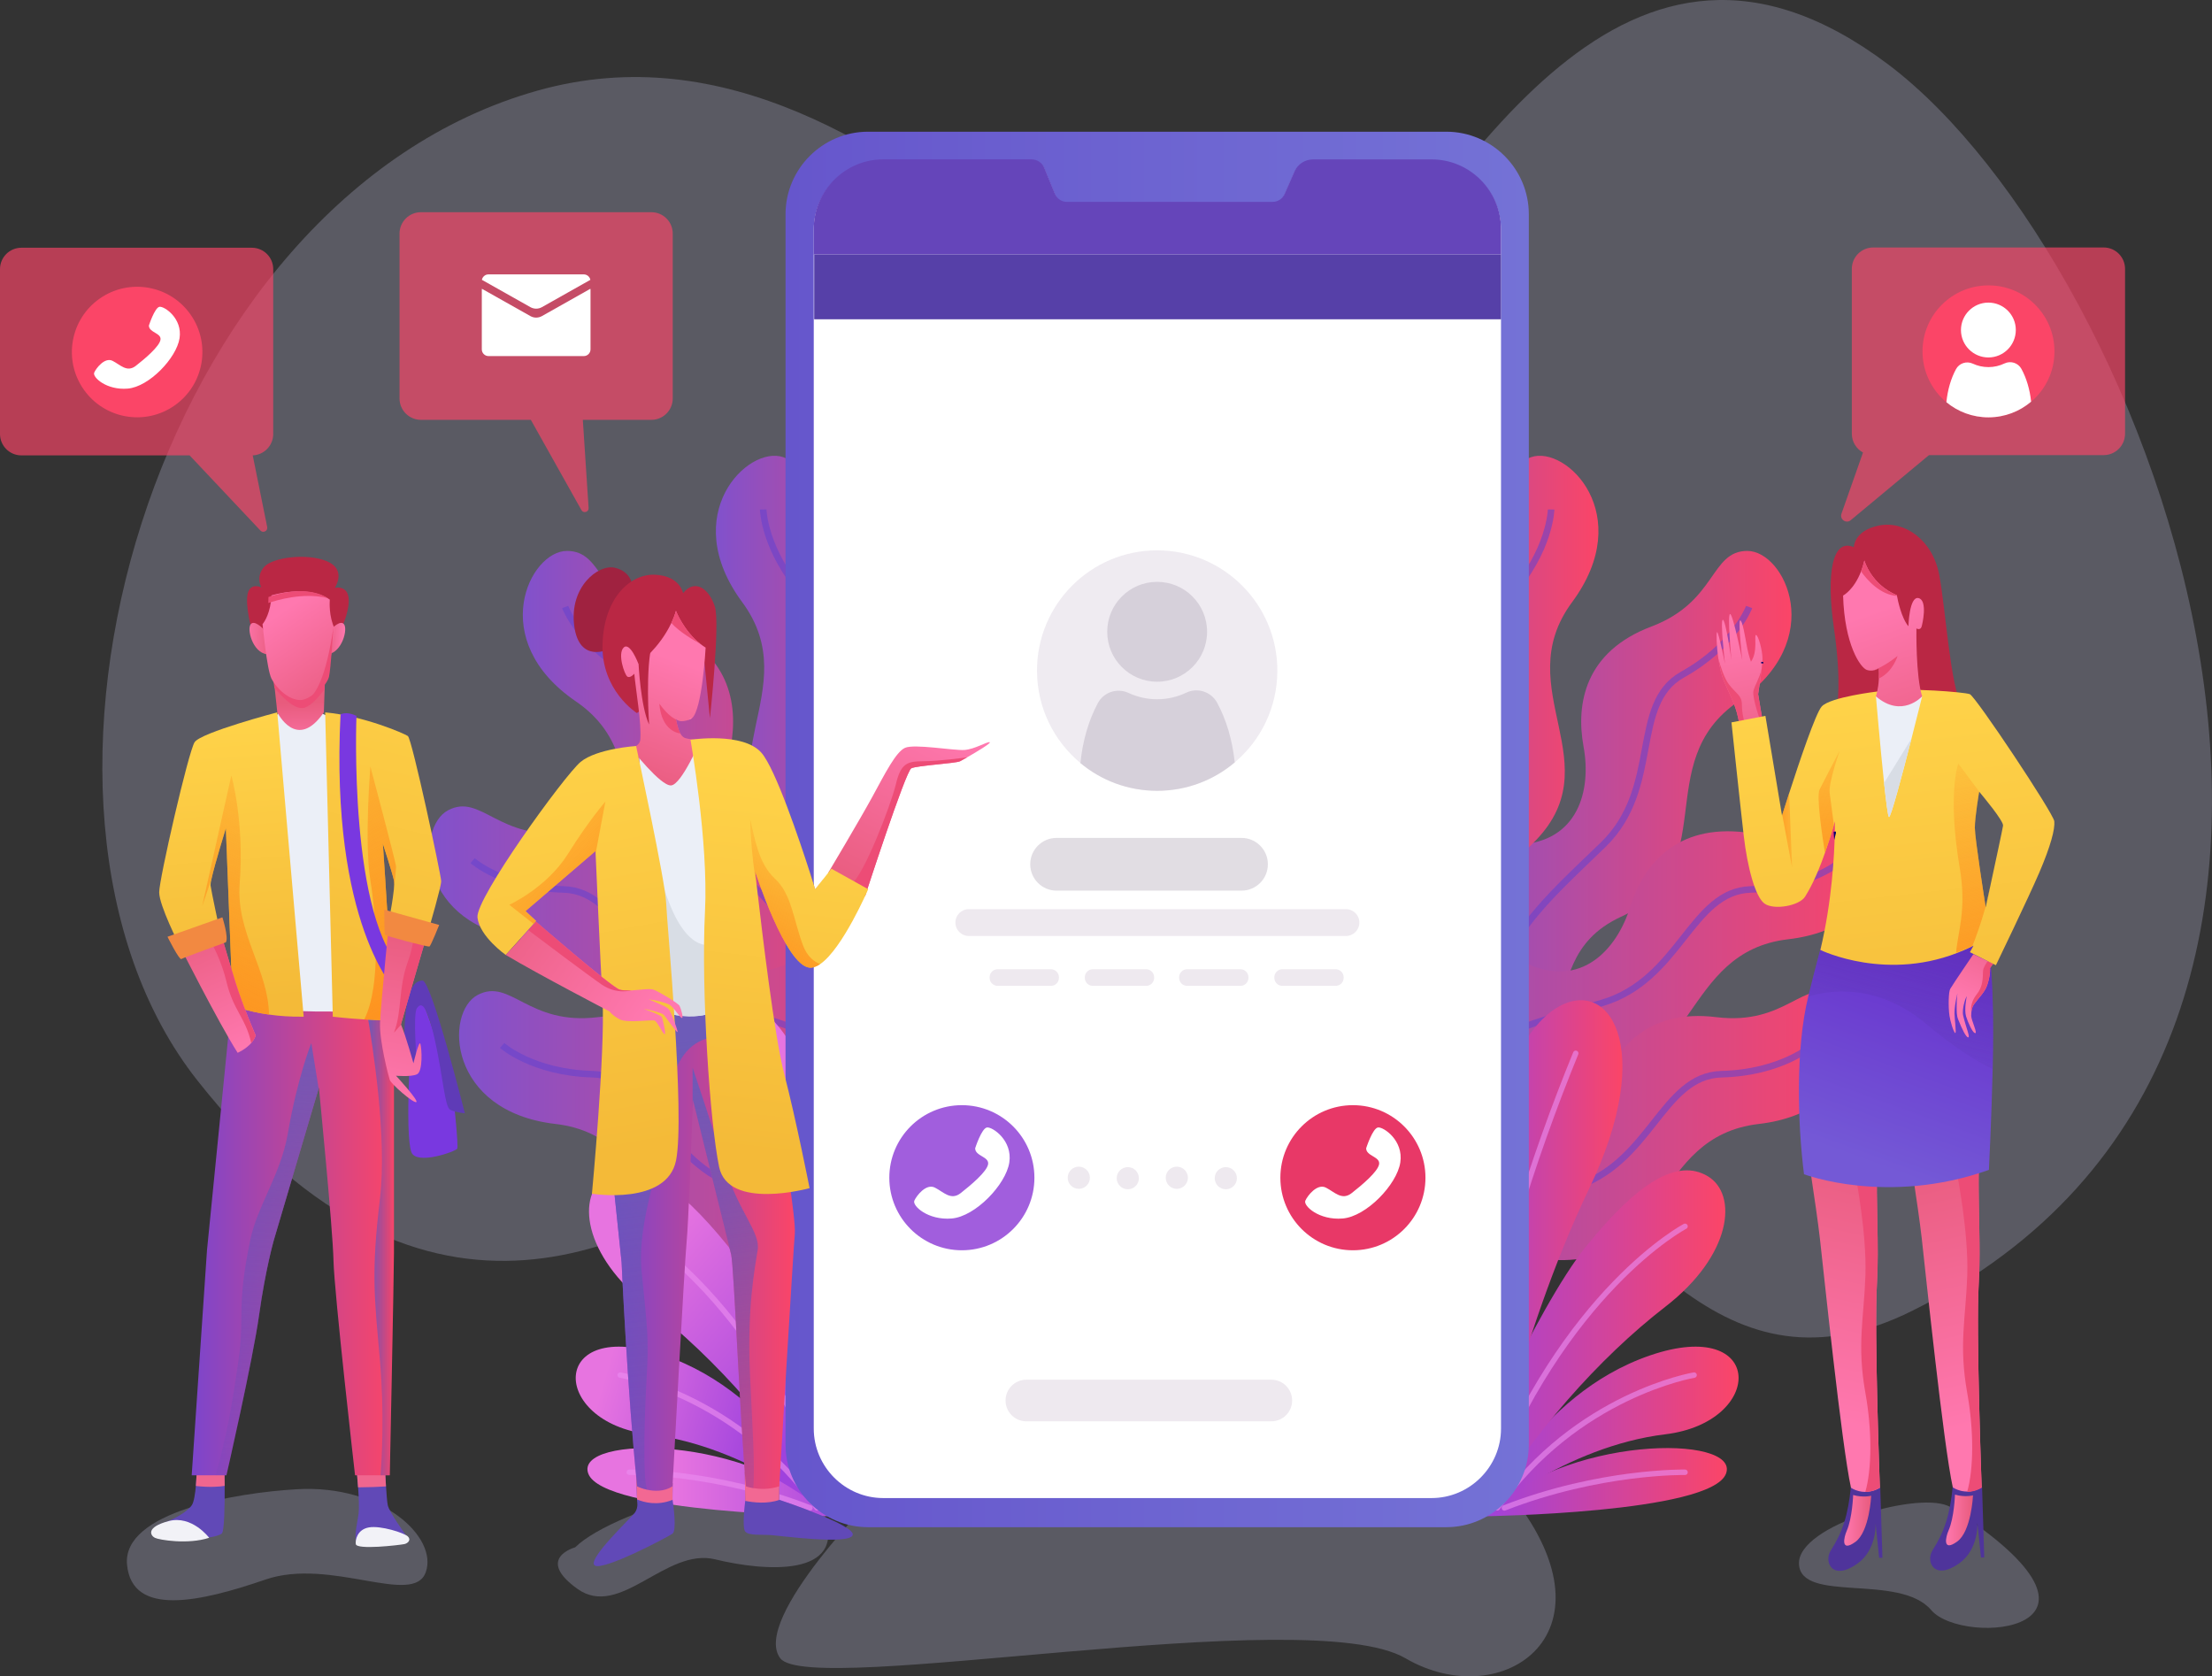 <?xml version="1.0" encoding="utf-8"?>
<!-- Generator: Adobe Illustrator 23.0.0, SVG Export Plug-In . SVG Version: 6.00 Build 0)  -->
<svg version="1.1" id="OBJECTS" xmlns="http://www.w3.org/2000/svg" xmlns:xlink="http://www.w3.org/1999/xlink" x="0px" y="0px"
	 viewBox="0 0 417.74 316.54" style="enable-background:new 0 0 417.74 316.54;" xml:space="preserve">
<rect x="0" y="0" width="417.74" height="316.54" fill="#333333" stroke="none"/>
<style type="text/css">
	.st0{opacity:0.24;fill:#D6D6FB;}
	.st1{fill:url(#SVGID_1_);}
	.st2{opacity:0.57;fill:none;stroke:#6442CE;stroke-width:1.238;stroke-miterlimit:10;}
	.st3{fill:url(#SVGID_2_);}
	.st4{fill:url(#SVGID_3_);}
	.st5{fill:url(#SVGID_4_);}
	.st6{fill:url(#SVGID_5_);}
	.st7{fill:url(#SVGID_6_);}
	.st8{fill:url(#SVGID_7_);}
	.st9{fill:url(#SVGID_8_);}
	.st10{opacity:0.63;}
	.st11{fill:none;stroke:#EA8BEF;stroke-width:1.032;stroke-linecap:round;stroke-miterlimit:10;}
	.st12{fill:url(#SVGID_9_);}
	.st13{fill:url(#SVGID_10_);}
	.st14{fill:url(#SVGID_11_);}
	.st15{fill:url(#SVGID_12_);}
	.st16{fill:url(#SVGID_13_);}
	.st17{fill:url(#SVGID_14_);}
	.st18{fill:url(#SVGID_15_);}
	.st19{fill:url(#SVGID_16_);}
	.st20{fill:url(#SVGID_17_);}
	.st21{fill:#FFFFFF;}
	.st22{fill:#6545BA;}
	.st23{opacity:0.57;fill:#E3DCE5;}
	.st24{opacity:0.65;fill:#CAC2CE;}
	.st25{fill:#E83867;}
	.st26{fill:#A15EDD;}
	.st27{opacity:0.61;fill:#E3DCE5;}
	.st28{opacity:0.57;fill:#CAC2CE;}
	.st29{fill:#5640A8;}
	.st30{fill:url(#SVGID_18_);}
	.st31{fill:#ED4C76;}
	.st32{fill:url(#SVGID_19_);stroke:#04006A;stroke-width:0.413;stroke-miterlimit:10;}
	.st33{fill:#4F349B;}
	.st34{fill:url(#SVGID_20_);}
	.st35{fill:url(#SVGID_21_);}
	.st36{fill:url(#SVGID_22_);}
	.st37{fill:url(#SVGID_23_);}
	.st38{fill:#CED5E0;stroke:#04006A;stroke-width:0.413;stroke-miterlimit:10;}
	.st39{fill:#BA2744;}
	.st40{fill:url(#SVGID_24_);}
	.st41{fill:url(#SVGID_25_);}
	.st42{fill:url(#SVGID_26_);}
	.st43{fill:url(#SVGID_27_);}
	.st44{fill:url(#SVGID_28_);}
	.st45{fill:none;stroke:#04006A;stroke-width:0.413;stroke-miterlimit:10;}
	.st46{fill:url(#SVGID_29_);}
	.st47{fill:url(#SVGID_30_);}
	.st48{fill:#EBEFF7;}
	.st49{fill:url(#SVGID_31_);}
	.st50{fill:url(#SVGID_32_);}
	.st51{fill:#D8DDE5;}
	.st52{fill:#6149B7;}
	.st53{fill:#F0668F;}
	.st54{fill:url(#SVGID_33_);}
	.st55{fill:#F2F2F7;}
	.st56{fill:url(#SVGID_34_);}
	.st57{fill:url(#SVGID_35_);}
	.st58{fill:#7938E0;}
	.st59{fill:#5F3BB7;}
	.st60{fill:url(#SVGID_36_);}
	.st61{fill:url(#SVGID_37_);}
	.st62{fill:url(#SVGID_38_);}
	.st63{fill:url(#SVGID_39_);}
	.st64{fill:url(#SVGID_40_);}
	.st65{fill:url(#SVGID_41_);}
	.st66{fill:url(#SVGID_42_);}
	.st67{fill:none;}
	.st68{fill:url(#SVGID_43_);}
	.st69{fill:url(#SVGID_44_);}
	.st70{fill:#F28941;}
	.st71{fill:url(#SVGID_45_);}
	.st72{fill:#F26893;}
	.st73{fill:url(#SVGID_46_);}
	.st74{fill:url(#SVGID_47_);}
	.st75{fill:url(#SVGID_48_);}
	.st76{fill:#A02240;}
	.st77{fill:url(#SVGID_49_);}
	.st78{fill:url(#SVGID_50_);}
	.st79{fill:url(#SVGID_51_);}
	.st80{fill:url(#SVGID_52_);}
	.st81{fill:url(#SVGID_53_);}
	.st82{fill:url(#SVGID_54_);}
	.st83{fill:url(#SVGID_55_);}
	.st84{fill:url(#SVGID_56_);}
	.st85{fill:url(#SVGID_57_);}
	.st86{fill:url(#SVGID_58_);}
	.st87{opacity:0.66;fill:#FB4567;}
	.st88{fill:#FB4567;}
	.st89{fill:#804ECE;}
</style>
<g>
	<g>
		<path class="st0" d="M56.1,281.21c-11.57,0.66-33.04,4.29-32.11,14.24c0.93,9.95,13.83,7.05,26.14,2.82
			c12.31-4.23,27.96,5.18,30.28-1.4C82.75,290.28,72.1,280.29,56.1,281.21z"/>
		<path class="st0" d="M108.63,292.18c0,0-7.64,2.06,0.41,7.84c8.05,5.78,16.72-7.84,26.01-5.57c9.29,2.27,24.98,3.51,20.64-8.46
			C151.36,274.02,115.86,284.96,108.63,292.18z"/>
		<path class="st0" d="M368.43,284.64c-5.28-3.4-29.1,3.3-28.69,10.73c0.41,7.43,18.99,1.65,24.98,8.67
			C370.7,311.06,404.96,308.17,368.43,284.64z"/>
		<path class="st0" d="M166.1,281.55c0,0-24.32,24.15-18.75,31.58c5.57,7.43,99.7-10.73,118.07,0c18.37,10.73,41.49-4.95,19.2-31.79
			C262.32,254.51,166.1,281.55,166.1,281.55z"/>
		<path class="st0" d="M146.84,217.16C122.06,235,80.78,259.11,37.29,204.04C-3.73,152.1,28.8,37.56,101.48,17.12
			c71.05-19.98,122.18,84.1,148.48,49.69c26.3-34.42,56.95-92.06,106.65-54.63c49.7,37.43,106.03,184.77,4.56,235.32
			C289.43,283.23,289.26,114.6,146.84,217.16z"/>
	</g>
	<g>
		<g>
			<g>
				<linearGradient id="SVGID_1_" gradientUnits="userSpaceOnUse" x1="98.731" y1="154.062" x2="169.764" y2="154.062">
					<stop  offset="0" style="stop-color:#8151CC"/>
					<stop  offset="1" style="stop-color:#FB4567"/>
				</linearGradient>
				<path class="st1" d="M168.59,159.5l-1.34,28.74c0,0-5.38-28.24-16.81-28.74c-11.43-0.5-13.95-10.25-12.44-18.49
					c1.51-8.24-0.34-17.99-12.78-22.69c-12.44-4.71-11.09-14.29-18.15-14.29s-15.3,16.81,1.68,28.41
					c16.98,11.6,2.52,31.6,22.19,40.68c19.67,9.08,0.5,32.11,38.83,30.93L168.59,159.5z"/>
				<path class="st2" d="M106.73,114.62c0,0,2.69,7.23,12.61,12.78c9.92,5.55,3.87,21.35,14.96,32.11
					c11.09,10.76,19.4,17.47,22.81,34.28"/>
			</g>
			<g>
				<linearGradient id="SVGID_2_" gradientUnits="userSpaceOnUse" x1="135.203" y1="143.719" x2="187.803" y2="143.719">
					<stop  offset="0" style="stop-color:#8151CC"/>
					<stop  offset="1" style="stop-color:#FB4567"/>
				</linearGradient>
				<path class="st3" d="M187.8,158.93l-10.72,26.71c0,0,4.2-28.44-6.43-32.67c-10.63-4.23-9.81-14.27-5.67-21.55
					c4.14-7.28,5.59-17.1-4.61-25.63c-10.2-8.53-5.78-17.14-12.45-19.46c-6.67-2.32-19.97,10.85-7.75,27.38
					c12.22,16.53-8.01,30.67,7.58,45.71s-10.08,30.49,26.51,41.97L187.8,158.93z"/>
				<path class="st2" d="M144.13,96.21c0,0,0.16,7.71,7.71,16.21c7.54,8.5-3.37,21.43,3.58,35.24
					c6.94,13.81,12.59,22.87,10.28,39.88"/>
			</g>
			<g>
				<linearGradient id="SVGID_3_" gradientUnits="userSpaceOnUse" x1="81.118" y1="185.471" x2="186.685" y2="185.471">
					<stop  offset="0" style="stop-color:#8151CC"/>
					<stop  offset="1" style="stop-color:#FB4567"/>
				</linearGradient>
				<path class="st4" d="M164.9,173.44l12.2,26.06c0,0-17.91-22.49-28.26-17.61c-10.35,4.88-17.12-2.58-19.62-10.57
					c-2.5-7.99-8.67-15.76-21.87-14.13c-13.2,1.63-16.47-7.48-22.72-4.19c-6.25,3.29-5.71,22,14.72,24.36
					c20.43,2.36,16.95,26.79,38.58,25.67s15.4,28.18,48.77,9.29L164.9,173.44z"/>
				<path class="st2" d="M89.26,162.52c0,0,5.75,5.14,17.11,5.43c11.36,0.29,13.36,17.09,28.19,21.45
					c14.83,4.35,25.31,6.42,36.15,19.72"/>
			</g>
			<g>
				<linearGradient id="SVGID_4_" gradientUnits="userSpaceOnUse" x1="86.692" y1="220.355" x2="192.259" y2="220.355">
					<stop  offset="0" style="stop-color:#8151CC"/>
					<stop  offset="1" style="stop-color:#FB4567"/>
				</linearGradient>
				<path class="st5" d="M170.47,208.32l12.2,26.06c0,0-17.91-22.49-28.26-17.61c-10.35,4.88-17.12-2.58-19.62-10.57
					c-2.5-7.99-8.67-15.76-21.87-14.13c-13.2,1.63-16.47-7.48-22.72-4.19c-6.25,3.29-5.71,22,14.72,24.36
					c20.43,2.36,16.95,26.79,38.58,25.67c21.63-1.13,15.4,28.18,48.77,9.29L170.47,208.32z"/>
				<path class="st2" d="M94.83,197.41c0,0,5.75,5.14,17.11,5.43c11.36,0.29,13.36,17.09,28.19,21.45
					c14.83,4.35,25.31,6.42,36.15,19.72"/>
			</g>
		</g>
		<g>
			
				<linearGradient id="SVGID_5_" gradientUnits="userSpaceOnUse" x1="6804.111" y1="279.877" x2="6842.238" y2="279.877" gradientTransform="matrix(-1 0 0 1 6969.293 0)">
				<stop  offset="0" style="stop-color:#9F42DD"/>
				<stop  offset="1" style="stop-color:#E774E0"/>
			</linearGradient>
			<path class="st6" d="M156.97,286.32c0,0-42.99-0.57-45.86-8.03C108.24,270.84,142.06,270.84,156.97,286.32z"/>
			
				<linearGradient id="SVGID_6_" gradientUnits="userSpaceOnUse" x1="6824.55" y1="272.134" x2="6855.985" y2="262.989" gradientTransform="matrix(-1 0 0 1 6969.293 0)">
				<stop  offset="0" style="stop-color:#9F42DD"/>
				<stop  offset="1" style="stop-color:#E774E0"/>
			</linearGradient>
			<path class="st7" d="M156.97,286.32c0,0-9.75-22.93-31.53-30.38s-21.78,12.61-2.87,14.9
				C141.49,273.13,156.97,286.32,156.97,286.32z"/>
			
				<linearGradient id="SVGID_7_" gradientUnits="userSpaceOnUse" x1="6814.266" y1="267.005" x2="6848.66" y2="236.337" gradientTransform="matrix(-1 0 0 1 6969.293 0)">
				<stop  offset="0" style="stop-color:#9F42DD"/>
				<stop  offset="1" style="stop-color:#E774E0"/>
			</linearGradient>
			<path class="st8" d="M161.55,280.58c0,0-14.33-33.25-24.08-45.29s-17.2-16.62-22.93-13.18c-5.73,3.44-4.59,14.9,8.03,24.65
				c12.61,9.75,25.22,24.08,34.39,39.55L161.55,280.58z"/>
			<linearGradient id="SVGID_8_" gradientUnits="userSpaceOnUse" x1="153.494" y1="245.047" x2="142.658" y2="208.204">
				<stop  offset="0" style="stop-color:#9F42DD"/>
				<stop  offset="1" style="stop-color:#E774E0"/>
			</linearGradient>
			<path class="st9" d="M156.97,286.32c0,0-6.31-33.25-20.03-61.89c-12.88-26.88-3.56-40.69,6.64-33.8
				c12.19,8.24,19.34,44.01,17.59,90.92L156.97,286.32z"/>
			<g class="st10">
				<path class="st11" d="M118.85,278.01c0,0,16.05-0.31,34.11,6.73"/>
				<path class="st11" d="M117.13,259.66c0,0,22.15,3.7,37.16,25.07"/>
				<path class="st11" d="M118.85,231.57c0,0,22.93,12.04,37.83,51.02"/>
				<path class="st11" d="M139.48,198.9c8.32,20.36,15.23,42.38,20.92,70.22l-0.29,0.29"/>
			</g>
		</g>
		<g>
			<g>
				<linearGradient id="SVGID_9_" gradientUnits="userSpaceOnUse" x1="267.298" y1="154.062" x2="338.331" y2="154.062">
					<stop  offset="0" style="stop-color:#8151CC"/>
					<stop  offset="1" style="stop-color:#FB4567"/>
				</linearGradient>
				<path class="st12" d="M268.47,159.5l1.34,28.74c0,0,5.38-28.24,16.81-28.74c11.43-0.5,13.95-10.25,12.44-18.49
					c-1.51-8.24,0.34-17.99,12.78-22.69c12.44-4.71,11.09-14.29,18.15-14.29s15.3,16.81-1.68,28.41
					c-16.98,11.6-2.52,31.6-22.19,40.68c-19.67,9.08-0.5,32.11-38.83,30.93L268.47,159.5z"/>
				<path class="st2" d="M330.33,114.62c0,0-2.69,7.23-12.61,12.78c-9.92,5.55-3.87,21.35-14.96,32.11s-19.4,17.47-22.81,34.28"/>
			</g>
			<g>
				<linearGradient id="SVGID_10_" gradientUnits="userSpaceOnUse" x1="249.259" y1="143.719" x2="301.859" y2="143.719">
					<stop  offset="0" style="stop-color:#8151CC"/>
					<stop  offset="1" style="stop-color:#FB4567"/>
				</linearGradient>
				<path class="st13" d="M249.26,158.93l10.72,26.71c0,0-4.2-28.44,6.43-32.67c10.63-4.23,9.81-14.27,5.67-21.55
					c-4.14-7.28-5.59-17.1,4.61-25.63c10.2-8.53,5.78-17.14,12.45-19.46c6.67-2.32,19.97,10.85,7.75,27.38
					c-12.22,16.53,8.01,30.67-7.58,45.71c-15.59,15.04,10.08,30.49-26.51,41.97L249.26,158.93z"/>
				<path class="st2" d="M292.93,96.21c0,0-0.16,7.71-7.71,16.21c-7.54,8.5,3.37,21.43-3.58,35.24
					c-6.94,13.81-12.59,22.87-10.28,39.88"/>
			</g>
			<g>
				<linearGradient id="SVGID_11_" gradientUnits="userSpaceOnUse" x1="250.377" y1="185.471" x2="355.944" y2="185.471">
					<stop  offset="0" style="stop-color:#8151CC"/>
					<stop  offset="1" style="stop-color:#FB4567"/>
				</linearGradient>
				<path class="st14" d="M272.16,173.44l-12.2,26.06c0,0,17.91-22.49,28.26-17.61c10.35,4.88,17.12-2.58,19.62-10.57
					c2.5-7.99,8.67-15.76,21.87-14.13c13.2,1.63,16.47-7.48,22.72-4.19c6.25,3.29,5.71,22-14.72,24.36
					c-20.43,2.36-16.95,26.79-38.58,25.67c-21.63-1.13-15.4,28.18-48.77,9.29L272.16,173.44z"/>
				<path class="st2" d="M347.8,162.52c0,0-5.75,5.14-17.11,5.43c-11.36,0.29-13.36,17.09-28.19,21.45
					c-14.83,4.35-25.31,6.42-36.15,19.72"/>
			</g>
			<g>
				<linearGradient id="SVGID_12_" gradientUnits="userSpaceOnUse" x1="244.804" y1="220.355" x2="350.371" y2="220.355">
					<stop  offset="0" style="stop-color:#8151CC"/>
					<stop  offset="1" style="stop-color:#FB4567"/>
				</linearGradient>
				<path class="st15" d="M266.59,208.32l-12.2,26.06c0,0,17.91-22.49,28.26-17.61c10.35,4.88,17.12-2.58,19.62-10.57
					c2.5-7.99,8.67-15.76,21.87-14.13c13.2,1.63,16.47-7.48,22.72-4.19s5.71,22-14.72,24.36c-20.43,2.36-16.95,26.79-38.58,25.67
					c-21.63-1.13-15.4,28.18-48.77,9.29L266.59,208.32z"/>
				<path class="st2" d="M342.23,197.41c0,0-5.75,5.14-17.11,5.43c-11.36,0.29-13.36,17.09-28.19,21.45
					c-14.83,4.35-25.31,6.42-36.15,19.72"/>
			</g>
		</g>
		<linearGradient id="SVGID_13_" gradientUnits="userSpaceOnUse" x1="280.095" y1="279.877" x2="326.125" y2="279.877">
			<stop  offset="0" style="stop-color:#9F42DD"/>
			<stop  offset="1" style="stop-color:#FB4567"/>
		</linearGradient>
		<path class="st16" d="M280.09,286.32c0,0,42.99-0.57,45.86-8.03C328.82,270.84,295,270.84,280.09,286.32z"/>
		<linearGradient id="SVGID_14_" gradientUnits="userSpaceOnUse" x1="280.095" y1="270.301" x2="328.337" y2="270.301">
			<stop  offset="0" style="stop-color:#9F42DD"/>
			<stop  offset="1" style="stop-color:#FB4567"/>
		</linearGradient>
		<path class="st17" d="M280.09,286.32c0,0,9.75-22.93,31.53-30.38c21.78-7.45,21.78,12.61,2.87,14.9
			C295.57,273.13,280.09,286.32,280.09,286.32z"/>
		<linearGradient id="SVGID_15_" gradientUnits="userSpaceOnUse" x1="275.509" y1="253.66" x2="325.82" y2="253.66">
			<stop  offset="0" style="stop-color:#9F42DD"/>
			<stop  offset="1" style="stop-color:#FB4567"/>
		</linearGradient>
		<path class="st18" d="M275.51,280.58c0,0,14.33-33.25,24.08-45.29s17.2-16.62,22.93-13.18c5.73,3.44,4.59,14.9-8.03,24.65
			c-12.61,9.75-25.22,24.08-34.39,39.55L275.51,280.58z"/>
		<linearGradient id="SVGID_16_" gradientUnits="userSpaceOnUse" x1="275.639" y1="237.593" x2="306.41" y2="237.593">
			<stop  offset="0" style="stop-color:#9F42DD"/>
			<stop  offset="1" style="stop-color:#FB4567"/>
		</linearGradient>
		<path class="st19" d="M280.09,286.32c0,0,6.31-33.25,20.03-61.89c12.88-26.88,3.56-40.69-6.64-33.8
			c-12.19,8.24-19.34,44.01-17.59,90.92L280.09,286.32z"/>
		<g class="st10">
			<path class="st11" d="M318.22,278.01c0,0-16.05-0.31-34.11,6.73"/>
			<path class="st11" d="M319.93,259.66c0,0-22.15,3.7-37.16,25.07"/>
			<path class="st11" d="M318.22,231.57c0,0-22.93,12.04-37.83,51.02"/>
			<path class="st11" d="M297.58,198.9c-8.32,20.36-15.23,42.38-20.92,70.22l0.29,0.29"/>
		</g>
	</g>
	<g>
		<linearGradient id="SVGID_17_" gradientUnits="userSpaceOnUse" x1="148.351" y1="156.623" x2="288.712" y2="156.623">
			<stop  offset="0" style="stop-color:#6656CC"/>
			<stop  offset="1" style="stop-color:#7472D6"/>
		</linearGradient>
		<path class="st20" d="M273.13,288.38H163.93c-8.57,0-15.58-7.01-15.58-15.58V40.45c0-8.57,7.01-15.58,15.58-15.58h109.21
			c8.57,0,15.58,7.01,15.58,15.58V272.8C288.71,281.37,281.7,288.38,273.13,288.38z"/>
		<path class="st21" d="M283.47,43.39v226.36c0,7.22-5.91,13.13-13.13,13.13H166.81c-7.22,0-13.13-5.91-13.13-13.13V43.39
			c0-7.22,5.91-13.13,13.13-13.13h27.99c1.07,0,2.03,0.65,2.44,1.64l2,4.88c0.37,0.91,1.26,1.51,2.25,1.51h38.85
			c0.97,0,1.84-0.57,2.23-1.45l1.88-4.27c0.62-1.4,2-2.3,3.53-2.3h22.37C277.56,30.27,283.47,36.17,283.47,43.39z"/>
		<path class="st22" d="M283.47,43.22v4.85H153.68v-4.85c0-7.22,5.91-13.13,13.13-13.13h27.99c1.07,0,2.03,0.65,2.44,1.64l2,4.88
			c0.37,0.91,1.26,1.51,2.25,1.51h38.85c0.97,0,1.84-0.57,2.23-1.45l1.88-4.27c0.62-1.4,2-2.3,3.53-2.3h22.37
			C277.56,30.09,283.47,36,283.47,43.22z"/>
		<g>
			<path class="st23" d="M241.23,126.63c0,6.95-3.12,13.17-8.04,17.33c-3.95,3.34-9.07,5.36-14.65,5.36
				c-5.51,0-10.56-1.96-14.49-5.23c-5.01-4.16-8.21-10.44-8.21-17.47c0-12.53,10.16-22.7,22.7-22.7
				C231.07,103.94,241.23,114.1,241.23,126.63z"/>
			<path class="st24" d="M233.18,143.97c-3.95,3.34-9.07,5.36-14.65,5.36c-5.51,0-10.56-1.96-14.49-5.23
				c0.42-4.28,1.59-8.16,3.29-11.33c1.12-2.09,3.67-2.92,5.81-1.92c1.64,0.76,3.46,1.19,5.38,1.19c1.97,0,3.83-0.45,5.5-1.24
				c2.14-1.02,4.69-0.2,5.83,1.88C231.56,135.83,232.74,139.7,233.18,143.97z"/>
			<path class="st24" d="M227.96,119.3c0,5.21-4.22,9.43-9.43,9.43s-9.43-4.22-9.43-9.43c0-5.21,4.22-9.43,9.43-9.43
				S227.96,114.09,227.96,119.3z"/>
		</g>
		<g>
			<g>
				<circle class="st25" cx="255.5" cy="222.39" r="13.7"/>
				<path class="st21" d="M258,216.83c0,0,1.22-3.8,2.24-3.93c1.02-0.14,4.85,2.44,4.21,6.61c-0.64,4.17-6.41,10.21-10.89,10.58
					c-4.48,0.37-7.46-2.41-7.05-3.36c0.41-0.95,2.24-3.29,3.87-2.48c1.63,0.81,3.02,2.51,4.88,1.05c1.87-1.46,4.99-4.07,5.19-5.49
					C260.65,218.39,258,218.32,258,216.83z"/>
			</g>
			<g>
				<circle class="st26" cx="181.65" cy="222.39" r="13.7"/>
				<path class="st21" d="M184.16,216.83c0,0,1.22-3.8,2.24-3.93c1.02-0.14,4.85,2.44,4.21,6.61c-0.64,4.17-6.41,10.21-10.89,10.58
					c-4.48,0.37-7.46-2.41-7.05-3.36c0.41-0.95,2.24-3.29,3.87-2.48c1.63,0.81,3.02,2.51,4.88,1.05c1.87-1.46,4.99-4.07,5.19-5.49
					C186.8,218.39,184.16,218.32,184.16,216.83z"/>
			</g>
			<g>
				<path class="st27" d="M205.83,222.39c0,1.16-0.94,2.1-2.1,2.1s-2.09-0.94-2.09-2.1s0.94-2.09,2.09-2.09
					S205.83,221.23,205.83,222.39z"/>
				<path class="st27" d="M215.08,222.48c0,1.16-0.94,2.09-2.09,2.09s-2.1-0.94-2.1-2.09c0-1.16,0.94-2.09,2.1-2.09
					S215.08,221.32,215.08,222.48z"/>
				<path class="st27" d="M224.34,222.39c0,1.16-0.94,2.1-2.1,2.1s-2.09-0.94-2.09-2.1s0.94-2.09,2.09-2.09
					S224.34,221.23,224.34,222.39z"/>
				<path class="st27" d="M233.59,222.48c0,1.16-0.94,2.09-2.09,2.09s-2.1-0.94-2.1-2.09c0-1.16,0.94-2.09,2.1-2.09
					S233.59,221.32,233.59,222.48z"/>
			</g>
		</g>
		<g>
			<path class="st28" d="M234.46,168.18h-34.92c-2.75,0-4.98-2.23-4.98-4.98l0,0c0-2.75,2.23-4.98,4.98-4.98h34.92
				c2.75,0,4.98,2.23,4.98,4.98l0,0C239.44,165.96,237.21,168.18,234.46,168.18z"/>
			<path class="st27" d="M198.47,186.16H188.4c-0.83,0-1.51-0.68-1.51-1.51v-0.12c0-0.83,0.68-1.51,1.51-1.51h10.07
				c0.83,0,1.51,0.68,1.51,1.51v0.12C199.98,185.49,199.31,186.16,198.47,186.16z"/>
			<path class="st27" d="M216.45,186.16h-10.07c-0.83,0-1.51-0.68-1.51-1.51v-0.12c0-0.83,0.68-1.51,1.51-1.51h10.07
				c0.83,0,1.51,0.68,1.51,1.51v0.12C217.96,185.49,217.29,186.16,216.45,186.16z"/>
			<path class="st27" d="M234.26,186.16h-10.07c-0.83,0-1.51-0.68-1.51-1.51v-0.12c0-0.83,0.68-1.51,1.51-1.51h10.07
				c0.83,0,1.51,0.68,1.51,1.51v0.12C235.77,185.49,235.09,186.16,234.26,186.16z"/>
			<path class="st27" d="M252.24,186.16h-10.07c-0.83,0-1.51-0.68-1.51-1.51v-0.12c0-0.83,0.68-1.51,1.51-1.51h10.07
				c0.83,0,1.51,0.68,1.51,1.51v0.12C253.75,185.49,253.08,186.16,252.24,186.16z"/>
			<path class="st27" d="M254.19,176.74h-71.23c-1.4,0-2.53-1.13-2.53-2.53l0,0c0-1.4,1.13-2.53,2.53-2.53h71.23
				c1.4,0,2.53,1.13,2.53,2.53l0,0C256.72,175.6,255.59,176.74,254.19,176.74z"/>
		</g>
		<rect x="153.76" y="48.07" class="st29" width="129.71" height="12.22"/>
		<path class="st27" d="M240.09,268.39h-46.26c-2.17,0-3.93-1.76-3.93-3.93l0,0c0-2.17,1.76-3.93,3.93-3.93h46.26
			c2.17,0,3.93,1.76,3.93,3.93l0,0C244.02,266.63,242.26,268.39,240.09,268.39z"/>
	</g>
	<g>
		<linearGradient id="SVGID_18_" gradientUnits="userSpaceOnUse" x1="333.33" y1="145.987" x2="327.806" y2="120.002">
			<stop  offset="0" style="stop-color:#E85B7D"/>
			<stop  offset="1" style="stop-color:#FF78AF"/>
		</linearGradient>
		<path class="st30" d="M332.03,131.09l0.82,4.91h-0.41l-2.94,0.61l-1.01,0.21c-0.55-3.41-1.4-4.69-2.86-8.05
			c-0.52-1.19-0.88-2.82-1.11-4.38c-0.38-2.55-0.42-4.94-0.25-5.03c0.27-0.14,1.5,6,1.5,6s-0.95-8.32-0.41-8.32
			c0.53,0,1.57,7.17,1.63,7.62c-0.04-0.48-0.8-8.58-0.27-8.71c0.54-0.13,2.26,8.46,2.32,8.72c-0.03-0.25-0.82-7.41-0.41-7.5
			c0.44-0.09,0.91,2.99,1.36,5.32c0.25,1.26,0.68,2.46,0.68,2.46c1.36-1.91,0.55-5.05,0.95-5.05c0.41,0,1.23,2.86,1.23,4.5
			c0,0.16-0.01,0.36-0.03,0.6c0,0,0,0,0,0c-0.01,0.08-0.01,0.16-0.02,0.24v0c-0.03,0.32-0.07,0.68-0.11,1.07
			C332.45,128.37,332.03,131.09,332.03,131.09z"/>
		<path class="st31" d="M328.96,133.06c0,1.77,0.54,3.54,0.54,3.54l-1.01,0.21c-0.55-3.41-1.4-4.69-2.86-8.05
			c-0.52-1.19-0.88-2.82-1.11-4.38c0.39,1.43,1.11,3.7,2,4.86C327.87,131.02,328.96,131.29,328.96,133.06z"/>
		<linearGradient id="SVGID_19_" gradientUnits="userSpaceOnUse" x1="332.801" y1="125.129" x2="332.821" y2="125.129">
			<stop  offset="0" style="stop-color:#F99393"/>
			<stop  offset="1" style="stop-color:#FFB0B4"/>
		</linearGradient>
		<path class="st32" d="M332.82,125.01c-0.01,0.08-0.01,0.16-0.02,0.24C332.8,125.14,332.81,125.06,332.82,125.01z"/>
		<path class="st31" d="M332.85,136h-0.41l-2.94,0.61l2.87-0.68c0,0-1.5-4.23-1.23-5.46c0.22-1.01,1.21-2.53,1.54-4.15
			c-0.24,2.05-0.66,4.76-0.66,4.76L332.85,136z"/>
		<path class="st33" d="M374.32,280.87l0.41,13.23h-0.62l-0.68-6.55c0,0,0.32,4.97-3.41,7.64c-4.77,3.41-6.4-0.34-5.05-2.46
			c2.18-3.41,3.27-6.55,3.82-12.14C368.79,280.59,371.59,278.55,374.32,280.87z"/>
		
			<linearGradient id="SVGID_20_" gradientUnits="userSpaceOnUse" x1="4302.655" y1="287.013" x2="4307.759" y2="287.013" gradientTransform="matrix(-1 0 0 1 4675.267 0)">
			<stop  offset="0" style="stop-color:#E85B7D"/>
			<stop  offset="1" style="stop-color:#FF78AF"/>
		</linearGradient>
		<path class="st34" d="M369.2,282.23c1.91,0.55,3.41,0.14,3.41,0.14s-0.32,6.81-3,8.73c-2.86,2.05-2.13-0.93-1.64-2.05
			C369.07,286.59,369.2,282.23,369.2,282.23z"/>
		
			<linearGradient id="SVGID_21_" gradientUnits="userSpaceOnUse" x1="4310.395" y1="216.903" x2="4298.937" y2="268.464" gradientTransform="matrix(-1 0 0 1 4675.267 0)">
			<stop  offset="0" style="stop-color:#E85B7D"/>
			<stop  offset="1" style="stop-color:#FF78AF"/>
		</linearGradient>
		<path class="st35" d="M360.06,214.16c0,0,2.18,13.64,2.86,19.64c0.68,6,4.09,39.01,5.87,47.06c0,0,0.57,0.41,1.49,0.64
			c1,0.25,2.41,0.28,3.96-0.64c0,0-1.09-29.46-0.55-38.6c0.55-9.14-0.68-21.14,0.55-28.1c0.94-5.3-7.79-2.52-12-0.9
			C360.94,213.77,360.06,214.16,360.06,214.16z"/>
		<path class="st33" d="M355.09,280.93l0.41,13.23h-0.62l-0.68-6.55c0,0,0.32,4.97-3.41,7.64c-4.77,3.41-6.4-0.34-5.05-2.46
			c2.18-3.41,3.27-6.55,3.82-12.14C349.56,280.66,352.36,278.61,355.09,280.93z"/>
		
			<linearGradient id="SVGID_22_" gradientUnits="userSpaceOnUse" x1="4321.889" y1="287.082" x2="4326.993" y2="287.082" gradientTransform="matrix(-1 0 0 1 4675.267 0)">
			<stop  offset="0" style="stop-color:#E85B7D"/>
			<stop  offset="1" style="stop-color:#FF78AF"/>
		</linearGradient>
		<path class="st36" d="M349.97,282.3c1.91,0.55,3.41,0.14,3.41,0.14s-0.32,6.81-3,8.73c-2.86,2.05-2.13-0.93-1.64-2.05
			C349.83,286.66,349.97,282.3,349.97,282.3z"/>
		<linearGradient id="SVGID_23_" gradientUnits="userSpaceOnUse" x1="354.86" y1="216.357" x2="343.451" y2="267.699">
			<stop  offset="0" style="stop-color:#E85B7D"/>
			<stop  offset="1" style="stop-color:#FF78AF"/>
		</linearGradient>
		<path class="st37" d="M354.5,219.82c-0.24,6.81,0.38,15.5-0.03,22.51c-0.55,9.14,0.55,38.6,0.55,38.6c-1,0.59-1.94,0.79-2.75,0.79
			c-0.45,0-0.86-0.06-1.22-0.15c-0.92-0.23-1.49-0.64-1.49-0.64c-1.77-8.05-5.18-41.06-5.87-47.06c-0.68-6-2.86-19.64-2.86-19.64
			s0.87-0.39,2.19-0.9c4.21-1.62,12.93-4.4,12,0.9C354.73,215.85,354.58,217.75,354.5,219.82z"/>
		<path class="st31" d="M352.27,281.72c1.25-4.33,1.28-11.65,0.02-18.66c-1.64-9.14-0.27-14.19,0-22.24
			c0.27-8.05-1.91-19.1-1.91-19.1l4.12-1.91c-0.24,6.81,0.38,15.5-0.03,22.51c-0.55,9.14,0.55,38.6,0.55,38.6
			C354.01,281.52,353.08,281.72,352.27,281.72z"/>
		<path class="st31" d="M371.5,281.72c1.25-4.33,1.28-11.65,0.02-18.66c-1.64-9.14-0.27-14.19,0-22.24
			c0.27-8.05-1.91-19.1-1.91-19.1l4.12-1.91c-0.24,6.81,0.38,15.5-0.03,22.51c-0.55,9.14,0.55,38.6,0.55,38.6
			C373.25,281.52,372.31,281.72,371.5,281.72z"/>
		<path class="st38" d="M315.73,155.16"/>
		<path class="st39" d="M346.9,133.4c0,0,0.96-4.32-0.55-14.73c-1.5-10.37-0.34-17.12,3.75-15.35c0,0,0-3.14,4.77-4.09
			c4.77-0.95,10.16,2.66,11.39,9.48c1.23,6.82,2.05,20.6,4.23,24.69C372.68,137.5,346.9,133.4,346.9,133.4z"/>
		<linearGradient id="SVGID_24_" gradientUnits="userSpaceOnUse" x1="368.775" y1="174.918" x2="352.615" y2="219.457">
			<stop  offset="0" style="stop-color:#662ACC"/>
			<stop  offset="1" style="stop-color:#7459D6"/>
		</linearGradient>
		<path class="st40" d="M376.32,201.89c-0.22,9.39-0.71,19.02-0.71,19.02c-19.23,6.82-34.92,0.82-34.92,0.82
			c-1.23-9.69-1.6-23.78,0.8-33.55c1.49-6.09,2.68-10.31,2.68-10.31l30.97-1.09C376.42,182.19,376.53,192.68,376.32,201.89z"/>
		<linearGradient id="SVGID_25_" gradientUnits="userSpaceOnUse" x1="371.784" y1="145.342" x2="355.07" y2="209.754">
			<stop  offset="0" style="stop-color:#5629A9"/>
			<stop  offset="1" style="stop-color:#603DB7;stop-opacity:0"/>
		</linearGradient>
		<path class="st41" d="M376.32,201.89c-2.99-1.47-7.22-4.05-12.64-8.6c-9.52-7.99-18.86-6.15-22.19-5.1
			c1.49-6.09,2.68-10.31,2.68-10.31l30.97-1.09C376.42,182.19,376.53,192.68,376.32,201.89z"/>
		<linearGradient id="SVGID_26_" gradientUnits="userSpaceOnUse" x1="378.898" y1="173.394" x2="371.532" y2="189.149">
			<stop  offset="0" style="stop-color:#E85B7D"/>
			<stop  offset="1" style="stop-color:#FF78AF"/>
		</linearGradient>
		<path class="st42" d="M375.82,182.79c0,0,0.14,1.23-0.55,3.27c-0.43,1.28-1.6,2.36-2.46,3.55c-0.32,0.45-0.46,0.97-0.51,1.44
			c-0.03,0.28-0.04,0.54-0.04,0.75c0,0.83,1.36,3.55,0.68,3.27c-0.46-0.18-1.3-2.02-1.64-3.14c-0.4-1.33,0.11-3.71,0.13-3.82
			c-0.03,0.04-0.29,0.47-0.54,1.5c-0.15,0.59-0.29,1.55-0.14,2.18c0.55,2.32,1.36,4.09,0.95,4.09c-0.41,0-1.13-1.47-1.91-3.41
			c-0.27-0.68-0.27-1.5-0.27-2.59c0-1.33,0.14-2.32,0.14-2.32c-0.41,1.77-0.55,2.86-0.55,3.82c0,0.95,0.41,3.82,0.14,3.68
			c-0.35-0.18-0.95-2.32-1.09-3.27c-0.25-1.76-0.17-4.5,0.14-5.05c0.55-0.95,4.37-6.55,4.37-6.55l2.68,1.29l1.05,0.51L375.82,182.79
			z"/>
		<path class="st31" d="M375.82,182.79c0,0,0.14,1.23-0.55,3.27c-0.43,1.28-1.6,2.36-2.46,3.55c-0.32,0.45-0.46,0.97-0.51,1.44
			c0,0-0.45-1.44,1.05-3.35c1.5-1.91,0.95-3.96,1.23-4.77c0.13-0.4,0.47-0.97,0.77-1.44l1.05,0.51L375.82,182.79z"/>
		<linearGradient id="SVGID_27_" gradientUnits="userSpaceOnUse" x1="364.39" y1="208.142" x2="355.636" y2="129.598">
			<stop  offset="0" style="stop-color:#F4BA38"/>
			<stop  offset="1" style="stop-color:#FFD349"/>
		</linearGradient>
		<path class="st43" d="M387.96,155.09c-0.14-1.5-14.87-23.6-15.96-24.01c-1.09-0.41-12-1.23-14.46-0.55l-3.03,0.05
			c0,0-8.84,1.04-10.47,2.82c-1.14,1.23-4.32,10.71-6.15,16.37c-0.67,2.06-1.15,3.61-1.3,4.08c-0.03,0.1-0.05,0.15-0.05,0.15
			l-0.6-3.59l-2.54-15.23l-6.41,1.23c0,0,1.64,15.55,2.32,21.42c0.68,5.87,2.18,11.6,3.96,12.82c1.77,1.23,6.55,0.41,7.64-1.36
			c0.73-1.18,2.08-3.51,3.74-8.25c0.71-2.03,1.32-3.92,1.69-5.28c0.06-0.24,0.12-0.46,0.17-0.66c0,0,0.02,0.71,0,1.95
			c0,0.11,0,0.21-0.01,0.33c-0.08,4.01-0.52,12.78-2.72,22c0,0,12.83,6.29,27.13,0.03c0.53-0.23,1.05-0.47,1.58-0.74
			c0.07-0.03,0.14-0.07,0.21-0.1l-0.68,1.23c0,0,0,0,0,0l4.91,2.46c0,0,6-12.41,8.18-17.46
			C387.28,159.73,388.1,156.59,387.96,155.09z M378.28,155.91c-0.09,0.63-1.48,7.1-2.42,11.46c-0.29,1.36-0.54,2.52-0.7,3.22
			c-0.1,0.46-0.16,0.73-0.16,0.73s-0.01-0.04-0.02-0.11c-0.2-1.25-2.03-12.96-2.03-14.9c0-2.05,0.82-6.82,0.82-6.82
			s0.03,0.04,0.09,0.11C374.52,150.39,378.4,155.04,378.28,155.91z"/>
		<linearGradient id="SVGID_28_" gradientUnits="userSpaceOnUse" x1="348.708" y1="167.604" x2="342.433" y2="129.408">
			<stop  offset="0" style="stop-color:#FF911E"/>
			<stop  offset="1" style="stop-color:#FE931E;stop-opacity:0"/>
		</linearGradient>
		<path class="st44" d="M345.54,149.77c0.18,1.28,0.56,4.19,0.79,5.98c-0.36,1.36-0.98,3.25-1.69,5.28
			c-0.58-3.62-1.62-10.73-1.01-11.94c0.82-1.64,3.82-7.37,3.82-7.37S345.26,147.86,345.54,149.77z"/>
		<path class="st45" d="M346.49,157.05c0.02,0.13,0.03,0.2,0.03,0.2l-0.03,0.12C346.48,157.26,346.49,157.15,346.49,157.05z"/>
		<path class="st45" d="M367.64,155.09"/>
		<linearGradient id="SVGID_29_" gradientUnits="userSpaceOnUse" x1="377.61" y1="191.265" x2="364.514" y2="133.154">
			<stop  offset="0" style="stop-color:#FF911E"/>
			<stop  offset="1" style="stop-color:#FE931E;stop-opacity:0"/>
		</linearGradient>
		<path class="st46" d="M372.96,156.32c0,1.94,1.83,13.65,2.03,14.9c-1,3.53-1.96,6.08-2.51,7.44c-0.53,0.27-2.54,1.03-3.07,1.26
			c0.3-3.95,2.05-8.05,0.68-16.1c-2.36-13.93-0.27-19.64-0.27-19.64l4.05,5.43c-0.06-0.07-0.09-0.11-0.09-0.11
			S372.96,154.28,372.96,156.32z"/>
		<linearGradient id="SVGID_30_" gradientUnits="userSpaceOnUse" x1="375.16" y1="168.984" x2="375.889" y2="168.984">
			<stop  offset="0" style="stop-color:#FF911E"/>
			<stop  offset="1" style="stop-color:#FE931E;stop-opacity:0"/>
		</linearGradient>
		<path class="st47" d="M375.89,167.8c-0.24,0.98-0.49,1.92-0.73,2.79c0.15-0.7,0.4-1.86,0.7-3.22L375.89,167.8z"/>
		<path class="st48" d="M363,131.49c0,0-0.89,3.62-2.01,7.97c-1.71,6.67-3.93,15.05-4.26,14.81c-0.19-0.14-0.54-2.88-0.92-6.42
			c-0.72-6.74-1.54-16.36-1.54-16.36H363z"/>
		<linearGradient id="SVGID_31_" gradientUnits="userSpaceOnUse" x1="334.769" y1="156.8" x2="341.089" y2="156.8">
			<stop  offset="0" style="stop-color:#FF911E"/>
			<stop  offset="1" style="stop-color:#FE931E;stop-opacity:0"/>
		</linearGradient>
		<path class="st49" d="M338.44,163.82l-1.86-9.97c0.15-0.47,0.64-2.02,1.3-4.08L338.44,163.82z"/>
		<linearGradient id="SVGID_32_" gradientUnits="userSpaceOnUse" x1="365.585" y1="144.19" x2="355.354" y2="114.931">
			<stop  offset="0" style="stop-color:#E85B7D"/>
			<stop  offset="1" style="stop-color:#FF78AF"/>
		</linearGradient>
		<path class="st50" d="M363,131.49c0,0-3.82,4.23-8.73,0c0,0,0.46-1.29,0.56-3.38c0.03-0.59,0.03-1.24-0.01-1.94
			c0,0-0.44,0.33-1.1,0.43c-0.34,0.05-0.73,0.05-1.15-0.09c-1.23-0.41-4.23-4.77-4.5-14.05c0,0,2.03-1.04,3.39-4.56
			c0.24-0.61,0.45-1.29,0.63-2.06c0,0,1.23,4.5,6.14,6.55c0,0,0.01,0.05,0.02,0.14c0.13,0.72,0.82,4.15,2.16,5.73
			c0,0,0.14-5.73,1.91-5.32c1.77,0.41,0.73,5,0.55,5.46c-0.27,0.68-0.95,0.27-0.95,0.27S361.77,127.68,363,131.49z"/>
		<path class="st31" d="M358.36,123.86c0,0-0.86,3.01-3.53,4.26c0.03-0.59,0.03-1.24-0.01-1.94c0,0-0.44,0.33-1.1,0.43v0
			C353.71,126.61,355.63,126.04,358.36,123.86z"/>
		<path class="st31" d="M358.25,112.53c-3.15-0.19-5.63-3.01-6.79-4.62c0.24-0.61,0.45-1.29,0.63-2.06c0,0,1.23,4.5,6.14,6.55
			C358.22,112.4,358.23,112.44,358.25,112.53z"/>
		<path class="st51" d="M360.99,139.47c-1.71,6.67-3.93,15.05-4.26,14.81c-0.19-0.14-0.54-2.88-0.92-6.42L360.99,139.47z"/>
	</g>
	<g>
		<polygon class="st48" points="49.34,137.79 55.31,132.14 67.32,137.79 65.22,195 55.25,195 		"/>
		<path class="st52" d="M41.87,289.6c-0.79,0.52-2.41,0.72-2.41,0.72l-9.75-2.34c3.19-0.96,5.73-2.58,6.52-3.76
			c0.4-0.6,0.63-2.2,0.76-3.62c0.12-1.36,0.15-2.55,0.15-2.55l5.25-0.79c0,0,0.03,1.43,0.04,3.31
			C42.45,284.11,42.38,289.26,41.87,289.6z"/>
		<path class="st53" d="M42.43,280.58c-0.92,0.15-2.7,0.32-5.44,0.02c0.12-1.36,0.15-2.55,0.15-2.55l5.25-0.79
			C42.39,277.26,42.42,278.69,42.43,280.58z"/>
		<path class="st52" d="M76.64,289.86c0,0-7.09,2.36-8.66,2.05c-1.57-0.31-0.52-4.02-0.26-6.12c0.13-1.03,0.04-3.09-0.09-4.93
			c-0.13-1.92-0.3-3.6-0.3-3.6h5.38c0,0,0.08,1.68,0.19,3.42c0.09,1.45,0.21,2.94,0.33,3.54C73.49,285.53,76.64,289.86,76.64,289.86
			z"/>
		<path class="st53" d="M72.89,280.68c-1.41,0.1-3.23,0.16-5.27,0.18c-0.13-1.92-0.3-3.6-0.3-3.6h5.38
			C72.7,277.26,72.78,278.94,72.89,280.68z"/>
		<linearGradient id="SVGID_33_" gradientUnits="userSpaceOnUse" x1="36.223" y1="234.228" x2="74.405" y2="234.228">
			<stop  offset="0" style="stop-color:#7C45CC"/>
			<stop  offset="1" style="stop-color:#FB4567"/>
		</linearGradient>
		<path class="st54" d="M74.4,190.41c0,0,0,42.51,0,46.18c0,3.67-0.79,41.99-0.79,41.99h-6.56c0,0-3.94-34.51-4.07-40.54
			c-0.13-6.04-2.76-32.67-2.76-32.67l-0.06,0.19l-8.47,28.67c0,0-1.57,5.51-2.76,14.04c-1.18,8.53-6.17,30.31-6.17,30.31h-6.56
			l2.89-42.51l4.59-46.19c8.5,1.07,17.01,1.4,25.54,0.92C70.97,190.7,72.68,190.57,74.4,190.41z"/>
		<path class="st55" d="M39.5,290.38c0,0-3.25-4.33-7.66-3.15c-4.42,1.18-3.38,2.76-2.6,3.15C30.02,290.78,35.48,291.7,39.5,290.38z
			"/>
		<path class="st55" d="M76.37,291.57c-1.06,0.21-9.02,1.13-9.18,0c-0.11-0.76,0.26-2.76,2.49-3.15c2.23-0.39,6.69,1.05,7.35,1.71
			C77.69,290.78,77.03,291.43,76.37,291.57z"/>
		<linearGradient id="SVGID_34_" gradientUnits="userSpaceOnUse" x1="69.247" y1="234.491" x2="74.405" y2="234.491">
			<stop  offset="0" style="stop-color:#6D5BB8"/>
			<stop  offset="1" style="stop-color:#604AB7;stop-opacity:0"/>
		</linearGradient>
		<path class="st56" d="M74.4,190.41c0,0,0,42.51,0,46.18c0,3.67-0.79,41.99-0.79,41.99h-1.73c0.24-3.22,0.72-11.96-0.11-21.52
			c-1.05-12.07-1.71-16.53,0-30.83c1.36-11.42-1.38-28.86-2.53-35.43C70.97,190.7,72.68,190.57,74.4,190.41z"/>
		<linearGradient id="SVGID_35_" gradientUnits="userSpaceOnUse" x1="54.282" y1="186.848" x2="46.851" y2="293.769">
			<stop  offset="0" style="stop-color:#6D5BB8"/>
			<stop  offset="1" style="stop-color:#604AB7;stop-opacity:0"/>
		</linearGradient>
		<path class="st57" d="M60.18,205.56l-8.47,28.67c0,0-1.57,5.51-2.76,14.04c-1.18,8.53-6.17,30.31-6.17,30.31h-2.07
			c2.04-7.22,3.08-12.96,4.3-21.52c1.29-9.04-0.46-9.65,2.23-22.83c1.31-6.43,5.77-12.46,7.09-20.07
			c1.86-10.8,4.46-17.19,4.46-17.19L60.18,205.56z"/>
		<path class="st58" d="M85.69,207.85c0,0,0.92,8.53,0.66,9.05c-0.26,0.52-7.72,3.19-8.66,0.66c-1.31-3.54,0-22.96,0-22.96
			s-0.13-6.69,1.31-6.43C80.44,188.44,85.69,207.85,85.69,207.85z"/>
		<path class="st59" d="M78.73,200.77c0,0-0.79-9.18,0-10.37c0.79-1.18,1.84-1.05,3.41,6.04c1.57,7.09,1.84,12.6,2.89,13.12
			c1.05,0.52,2.76,0.66,2.76,0.66s-6.3-25.06-8-25.06c-1.71,0-3.81,1.97-3.41,15.09C76.37,200.24,76.77,205.1,78.73,200.77z"/>
		<linearGradient id="SVGID_36_" gradientUnits="userSpaceOnUse" x1="56.851" y1="132.681" x2="57.215" y2="142.392">
			<stop  offset="0" style="stop-color:#E85B7D"/>
			<stop  offset="1" style="stop-color:#FF78AF"/>
		</linearGradient>
		<path class="st60" d="M61.55,122.7l-0.15,4.59l-0.1,3.03l-0.14,4.19c-5.12,7.48-8.79,0-8.79,0l-0.52-4.81l-0.17-1.57l-0.1-0.97
			L61.55,122.7z"/>
		<path class="st31" d="M61.28,127.12l0,3.04c-1.24,1.68-2.89,3.5-4.22,3.55c-1.75,0.06-4.03-2.38-5.24-3.84l-0.22-1.56
			C53.94,126.77,58.66,126.9,61.28,127.12z"/>
		<path class="st39" d="M47.51,118.88c0,0-1.23-4.54-0.74-6.75c0.49-2.21,2.58-1.23,2.58-1.23s-1.1-1.96,0.49-3.81
			s8.1-2.7,11.91-1.11c3.81,1.6,1.47,5.03,1.47,5.03s4.79-1.23,1.47,7.24l-7.37,3.07L47.51,119V118.88z"/>
		<linearGradient id="SVGID_37_" gradientUnits="userSpaceOnUse" x1="51.792" y1="120.776" x2="45.546" y2="120.306">
			<stop  offset="0" style="stop-color:#E85B7D"/>
			<stop  offset="1" style="stop-color:#FF78AF"/>
		</linearGradient>
		<path class="st61" d="M49.72,118.76c0,0-1.84-1.96-2.46-0.74c-0.61,1.23,0.74,5.77,3.68,5.53L49.72,118.76z"/>
		<linearGradient id="SVGID_38_" gradientUnits="userSpaceOnUse" x1="61.359" y1="120.586" x2="65.188" y2="120.586">
			<stop  offset="0" style="stop-color:#E85B7D"/>
			<stop  offset="1" style="stop-color:#FF78AF"/>
		</linearGradient>
		<path class="st62" d="M62.59,118.76c0,0,1.84-1.96,2.46-0.74c0.61,1.23-0.74,5.77-3.68,5.53L62.59,118.76z"/>
		
			<linearGradient id="SVGID_39_" gradientUnits="userSpaceOnUse" x1="-51.681" y1="309.813" x2="-64.539" y2="293.369" gradientTransform="matrix(0.998 0.062 -0.062 0.998 135.742 -173.283)">
			<stop  offset="0" style="stop-color:#E85B7D"/>
			<stop  offset="1" style="stop-color:#FF78AF"/>
		</linearGradient>
		<path class="st63" d="M63.19,118.69C63.19,118.69,63.19,118.7,63.19,118.69c-0.03,0.28-1,8.08-1.45,9.51
			c-0.37,1.17-2.31,3.12-4.01,3.77c-0.41,0.16-0.8,0.24-1.16,0.22c-1.47-0.09-2.84-1.01-3.88-2.1c-0.6-0.63-1.09-1.31-1.41-1.92
			c-0.88-1.65-1.7-10.31-1.7-10.31s1.21-1.35,1.59-4.3c0.05-0.35,0.08-0.73,0.1-1.13c0,0,6.78-2.16,11.02,0.8c0,0,0,0.02-0.01,0.05
			C62.26,113.67,62.08,116.35,63.19,118.69z"/>
		<path class="st31" d="M62.98,118.27c-0.02,0.28-0.5,8.12-0.86,9.57c-0.3,1.19-2.11,3.25-3.77,4.01
			C61.59,129.66,62.94,118.55,62.98,118.27z"/>
		<path class="st31" d="M61.75,112.86c0,0,0,0.02,0,0.05c-4.55-1.06-9.42,0.39-11.08,0.96c0.02-0.36,0.03-0.73,0.03-1.13
			C50.7,112.74,57.33,110.16,61.75,112.86z"/>
		<linearGradient id="SVGID_40_" gradientUnits="userSpaceOnUse" x1="44.359" y1="189.237" x2="40.437" y2="135.776">
			<stop  offset="0" style="stop-color:#F4BA38"/>
			<stop  offset="1" style="stop-color:#FFD349"/>
		</linearGradient>
		<path class="st64" d="M57.35,191.98c-2.48,0.04-4.68-0.13-6.55-0.4c-4.33-0.61-6.84-1.7-6.84-1.7l-1.31-33.46
			c0,0-2.09,6.72-2.72,9.58c-0.13,0.58-0.19,1-0.17,1.17c0.13,1.05,1.71,8.4,1.71,8.4l-7.61,2.89c0,0-3.8-7.48-3.8-9.97
			c0-2.49,5.51-26.5,6.69-28.34s15.61-5.64,15.61-5.64L57.35,191.98z"/>
		<linearGradient id="SVGID_41_" gradientUnits="userSpaceOnUse" x1="61.601" y1="196.547" x2="80.891" y2="114.271">
			<stop  offset="0" style="stop-color:#F4BA38"/>
			<stop  offset="1" style="stop-color:#FFD349"/>
		</linearGradient>
		<path class="st65" d="M74.37,168.09c0.08-0.79,0.11-1.47,0.03-1.83c-0.26-1.31-2.1-6.95-2.1-6.95c0.26,3.15,2.1,33.33,2.1,33.33
			c-1.74,0.05-3.76-0.03-5.62-0.14c-3.2-0.2-5.93-0.51-5.93-0.51l-1.44-57.47c7.22,0.66,14.83,3.94,15.61,4.46
			c0.79,0.52,6.3,26.37,6.3,27.42c0,1.05-2.23,8.66-2.23,8.66l-7.41-2.08l-0.07-0.02c0,0,0.02-0.08,0.04-0.22
			c0.13-0.68,0.52-2.84,0.7-4.53c0,0,0,0,0,0c0,0,0-0.01,0-0.02c0-0.02,0.01-0.05,0.01-0.07C74.37,168.1,74.37,168.1,74.37,168.09z"
			/>
		<linearGradient id="SVGID_42_" gradientUnits="userSpaceOnUse" x1="34.316" y1="196.02" x2="65.809" y2="130.278">
			<stop  offset="0" style="stop-color:#FF911E"/>
			<stop  offset="1" style="stop-color:#FE931E;stop-opacity:0"/>
		</linearGradient>
		<path class="st66" d="M50.8,191.58c-4.33-0.61-6.84-1.7-6.84-1.7l-1.31-33.46c0,0-2.09,6.72-2.72,9.58l-1.75,5.11l5.51-24.67
			c0,0,2.49,8.66,1.57,20.47C44.56,176.1,50.67,183.14,50.8,191.58z"/>
		<path class="st67" d="M73.62,172.95c0,0,0.02-0.08,0.04-0.22c0.01,0.08,0.02,0.15,0.02,0.23L73.62,172.95z"/>
		<path class="st67" d="M74.37,168.11c0,0.03-0.01,0.06-0.01,0.07C74.36,168.16,74.37,168.13,74.37,168.11z"/>
		<linearGradient id="SVGID_43_" gradientUnits="userSpaceOnUse" x1="82.656" y1="193.07" x2="37.516" y2="110.012">
			<stop  offset="0" style="stop-color:#FF911E"/>
			<stop  offset="1" style="stop-color:#FE931E;stop-opacity:0"/>
		</linearGradient>
		<path class="st68" d="M72.31,159.31c0.26,3.15,2.1,33.33,2.1,33.33c-1.74,0.05-3.76-0.03-5.62-0.14
			c3.27-6.48,2.21-19.77,1.16-26.23c-1.18-7.22,0-21.52,0-21.52s4.85,18.24,4.85,18.89c0,0.59-0.36,3.82-0.43,4.46
			c0.08-0.79,0.11-1.47,0.03-1.83C74.14,164.95,72.31,159.31,72.31,159.31z"/>
		<linearGradient id="SVGID_44_" gradientUnits="userSpaceOnUse" x1="36.052" y1="173.269" x2="46.579" y2="197.728">
			<stop  offset="0" style="stop-color:#E85B7D"/>
			<stop  offset="1" style="stop-color:#FF78AF"/>
		</linearGradient>
		<path class="st69" d="M48.29,195.52c-0.17,0.54-0.47,1.02-0.84,1.43c-1.05,1.2-2.57,1.85-2.57,1.85
			c-3.67-5.77-11.02-20.34-11.02-20.34l5.2-1.97l2.41-0.91c0.32,0.74,1.51,5.18,3.02,9.97C46,190.35,48.29,195.52,48.29,195.52z"/>
		<path class="st31" d="M48.29,195.52c-0.17,0.54-0.47,1.02-0.84,1.43c-1.05-4.73-3.38-6.14-4.67-11.53
			c-0.96-4.03-2.69-7.24-3.72-8.93l2.41-0.91c0.32,0.74,1.51,5.18,3.02,9.97C46,190.35,48.29,195.52,48.29,195.52z"/>
		<path class="st70" d="M42.65,177.94c0,0-8,2.89-8.4,3.15c-0.39,0.26-2.62-4.2-2.62-4.2L42,173.22
			C42,173.22,43.23,177.07,42.65,177.94z"/>
		<path class="st58" d="M67.32,135.17c0,0-1.58,38.73,9.12,48.36l-1.64,3.6c0,0-12.46-12.47-10.49-52.22
			C64.31,134.9,65.35,134.25,67.32,135.17z"/>
		<linearGradient id="SVGID_45_" gradientUnits="userSpaceOnUse" x1="79.056" y1="174.787" x2="72.864" y2="207.915">
			<stop  offset="0" style="stop-color:#E85B7D"/>
			<stop  offset="1" style="stop-color:#FF78AF"/>
		</linearGradient>
		<path class="st71" d="M79.39,197.1c0.26,0.79,0.52,5.25-0.66,5.77c-1.18,0.52-3.94,0.26-3.94,0.26s4.46,4.85,3.81,4.99
			c-0.66,0.13-4.72-3.41-4.99-4.2c-0.26-0.79-1.97-7.35-1.84-10.76c0.13-3.41,1.84-20.47,1.84-20.47l4.61,1.46l2.87,0.91
			c-0.84,2.64-5.38,18.37-5.38,18.37c0.01,0.02,0.02,0.04,0.03,0.06c0.92,2.14,2.34,7.29,2.34,7.29S79.13,196.31,79.39,197.1z"/>
		<path class="st31" d="M75.72,193.42c0.01,0.02,0.02,0.04,0.03,0.06L74.4,195c1.57-4.07,0.79-8.4,2.62-13.38
			c1.16-3.15,1.27-5.88,1.2-7.47l2.87,0.91C80.25,177.7,75.72,193.42,75.72,193.42z"/>
		<path class="st70" d="M72.57,171.77l10.37,2.89c0,0-1.57,3.94-1.84,4.07c-0.26,0.13-8.27-1.97-8.4-2.23
			C72.57,176.23,72.57,171.77,72.57,171.77z"/>
	</g>
	<g>
		<path class="st52" d="M112.32,295.61c1.6,1.07,13.74-5.34,14.68-6c0.84-0.6,0.16-5.44,0.02-6.38c-0.01-0.1-0.02-0.16-0.02-0.16
			l0.03-3l-6.9-1.34l0.18,4.41l0.01,0.33c0,0,0.27,1.2-0.4,2.14C119.26,286.54,110.72,294.55,112.32,295.61z"/>
		<path class="st72" d="M120.13,278.73l0.18,4.41c1.28,0.55,3.79,1.24,6.71,0.08c-0.01-0.1-0.02-0.16-0.02-0.16l0.03-3
			L120.13,278.73z"/>
		<path class="st52" d="M140.74,289.21c0.67,0.8,3.07,0.53,4.94,0.67c1.87,0.13,14.68,1.87,15.35,0c0.65-1.81-12.95-6.36-13.83-6.66
			c-0.03-0.01-0.05-0.01-0.05-0.01l0.05-3.34l-6.55-1.94l0.1,5.41c0,0,0,0.02-0.01,0.07C140.66,284,140.12,288.46,140.74,289.21z"/>
		<path class="st72" d="M140.74,283.34c0,0,0,0.02-0.01,0.07c1.54,0.31,4.16,0.63,6.46-0.19c-0.03-0.01-0.05-0.01-0.05-0.01
			l0.05-3.34l-6.55-1.94L140.74,283.34z"/>
		<linearGradient id="SVGID_46_" gradientUnits="userSpaceOnUse" x1="115.791" y1="234.513" x2="150.104" y2="234.513">
			<stop  offset="0" style="stop-color:#7C45CC"/>
			<stop  offset="1" style="stop-color:#FB4567"/>
		</linearGradient>
		<path class="st73" d="M115.79,223.02l1.6,15.35c0,0,1.07,24.15,2.94,42.3c0,0,0.76,0.38,1.87,0.63c1.34,0.3,3.19,0.4,4.8-0.63
			c0,0,2.27-42.17,2.67-46.17c0.33-3.31,0.93-19.46,1.13-24.97c0.04-1.16,0.07-1.85,0.07-1.85s6.67,27.09,7.21,29.22
			c0.53,2.14,1.73,32.43,2.8,43.77c0,0,0.52,0.19,1.38,0.33c1.17,0.19,2.97,0.29,4.9-0.33c0,0,2.67-44.84,2.94-47.64
			c0.27-2.8-2.4-18.68-2.4-18.68l-10.81-26.82l-0.62,0.05l-15.66,1.28L115.79,223.02z"/>
		
			<linearGradient id="SVGID_47_" gradientUnits="userSpaceOnUse" x1="5711.054" y1="196.823" x2="5694.774" y2="332.098" gradientTransform="matrix(-1 0 0 1 5834.856 0)">
			<stop  offset="0" style="stop-color:#6D5BB8"/>
			<stop  offset="1" style="stop-color:#604AB7;stop-opacity:0"/>
		</linearGradient>
		<path class="st74" d="M115.79,223.02l1.6,15.35c0,0,1.07,24.15,2.94,42.3c0,0,0.76,0.38,1.87,0.63v0
			c-0.87-2.51-0.47-14.17-0.07-21.38c0.4-7.21,0.13-9.07-0.93-19.48c-1.07-10.41,4-20.28,5.07-32.29
			c1.07-12.01,8.01-12.14,8.01-12.14l1.98-8.42l-15.66,1.28L115.79,223.02z"/>
		
			<linearGradient id="SVGID_48_" gradientUnits="userSpaceOnUse" x1="5701.107" y1="195.627" x2="5688.16" y2="303.218" gradientTransform="matrix(-1 0 0 1 5834.856 0)">
			<stop  offset="0" style="stop-color:#6D5BB8"/>
			<stop  offset="1" style="stop-color:#604AB7;stop-opacity:0"/>
		</linearGradient>
		<path class="st75" d="M130.8,201.61v7.92c0.04-1.16,0.07-1.85,0.07-1.85s6.67,27.09,7.21,29.22c0.53,2.14,1.73,32.43,2.8,43.77
			c0,0,0.52,0.19,1.38,0.33c0.36-4.27-0.22-12.31-0.64-21.88c-0.53-12.14,0.93-19.75,1.47-23.09c0.53-3.34-3.6-7.21-6.14-15.48
			C134.41,212.28,130.8,201.61,130.8,201.61z"/>
		<path class="st48" d="M120.59,141.22l1.53,24.6l1.54,24.9c8.27,2.67,11.88,0,11.88,0l0.34-11.73l0.99-33.77l-5.47-5.6
			c0,0-3.6,7.61-4.8,7.34C125.4,146.69,120.59,141.22,120.59,141.22z"/>
		<path class="st51" d="M122.12,165.83l1.54,24.9c8.27,2.67,11.88,0,11.88,0l0.34-11.73c-0.6-0.33-1.33-0.53-2.21-0.54
			c-8.01-0.13-10.81-22.28-10.81-22.28L122.12,165.83z"/>
		<path class="st38" d="M159.76,163.84"/>
		<path class="st76" d="M119.39,110.4c0,0-0.27-2.54-3.34-3.2c-3.07-0.67-8.54,3.6-7.61,10.94c0.93,7.34,6.67,4.4,6.67,4.4
			L119.39,110.4z"/>
		<path class="st39" d="M133.05,125.22l1.02,10.4c0,0,1.95-17.9,0.93-21.08c-1.07-3.34-3.74-5.34-6-2.54c0,0-0.53-3.2-5.2-3.47
			c-4.67-0.27-9.74,4.27-10.01,13.08c-0.27,8.81,6.49,13.04,6.49,13.04L133.05,125.22z"/>
		
			<linearGradient id="SVGID_49_" gradientUnits="userSpaceOnUse" x1="5671.981" y1="170.332" x2="5655.569" y2="137.107" gradientTransform="matrix(-1 0 0 1 5834.856 0)">
			<stop  offset="0" style="stop-color:#E85B7D"/>
			<stop  offset="1" style="stop-color:#FF78AF"/>
		</linearGradient>
		<path class="st77" d="M156.39,164.84l4.02,2.52l2.96,1.85c0,0,7.66-23.59,8.73-24.13c1.07-0.53,8.41-0.93,9.21-1.33
			c0.21-0.1,0.71-0.38,1.33-0.74c0,0,0,0,0,0c1.82-1.04,4.67-2.76,4.27-2.86c-0.53-0.13-2.8,1.33-4.8,1.47
			c-2,0.13-9.47-1.2-11.21-0.4c-1.73,0.8-3.74,4.8-6.14,9.21C162.36,154.83,156.39,164.84,156.39,164.84z"/>
		<path class="st31" d="M160.41,167.36l2.96,1.85c0,0,7.66-23.59,8.73-24.13c1.07-0.53,8.41-0.93,9.21-1.33
			c0.21-0.1,0.71-0.38,1.33-0.74c-0.16,0.02-5.38,0.74-8.4,0.74c-3.07,0-4.14,0.53-5.07,4.4c-0.93,3.87-6,17.08-8.41,18.82
			C160.59,167.1,160.48,167.23,160.41,167.36z"/>
		
			<linearGradient id="SVGID_50_" gradientUnits="userSpaceOnUse" x1="5679.236" y1="167.71" x2="5682.903" y2="167.71" gradientTransform="matrix(-1 0 0 1 5834.856 0)">
			<stop  offset="0" style="stop-color:#891531"/>
			<stop  offset="1" style="stop-color:#891531;stop-opacity:0"/>
		</linearGradient>
		<path class="st78" d="M151.95,170.58l3.67-4.77l-1.67,2.1c0,0-0.37-1.19-0.97-3.07L151.95,170.58z"/>
		
			<linearGradient id="SVGID_51_" gradientUnits="userSpaceOnUse" x1="5716.15" y1="148.298" x2="5707.52" y2="124.546" gradientTransform="matrix(-1 0 0 1 5834.856 0)">
			<stop  offset="0" style="stop-color:#E85B7D"/>
			<stop  offset="1" style="stop-color:#FF78AF"/>
		</linearGradient>
		<path class="st79" d="M118.46,127.75c0.53,0.4,1.33-0.53,1.33-0.53c0.29,3.19,1.4,9.44,1.13,12.48c-0.1,1.16-1.73,1.6-1.73,1.6
			s5.54,7.14,7.54,7.01c2-0.13,5.63-8.67,5.63-8.67s-1.62,0.13-2.96-0.27c-0.37-0.11-0.66-0.43-0.9-0.84
			c-0.52-0.9-0.76-2.24-0.82-2.64c-0.01-0.08-0.02-0.12-0.02-0.12s0.1,0.14,0.33,0.25c0,0,0,0,0.01,0c0.18,0.09,0.43,0.16,0.78,0.16
			h0.01c0.23,0,0.5-0.03,0.82-0.11c0,0,0,0,0,0c0.25-0.07,0.54-0.16,0.85-0.3c0.06-0.03,0.12-0.06,0.18-0.11
			c1.99-1.53,2.62-13.37,2.62-13.37c-0.33-0.21-0.65-0.43-0.95-0.66c-3.21-2.49-4.66-6.28-4.66-6.28c-0.23,0.81-0.53,1.58-0.88,2.31
			c-2.2,4.7-6.2,7.7-6.2,7.7s-1.6-4.27-2.8-3.07C116.59,123.48,117.93,127.35,118.46,127.75z"/>
		<path class="st39" d="M120.59,125.34c0,0,0.4,8.14,2,11.48c0,0-0.8-10.81,0.67-15.75L120.59,125.34z"/>
		<linearGradient id="SVGID_52_" gradientUnits="userSpaceOnUse" x1="140.216" y1="217.573" x2="148.267" y2="143.877">
			<stop  offset="0" style="stop-color:#F4BA38"/>
			<stop  offset="1" style="stop-color:#FFD349"/>
		</linearGradient>
		<path class="st80" d="M133.14,172.05c-0.76,14.93,0.93,40.03,2.67,48.31c1.73,8.27,17.08,4,17.08,4s-2.54-12.94-4.8-21.62
			c-1.81-6.9-4.2-26.98-5.11-34.9c-0.23-2.03-0.37-3.27-0.37-3.27s5.74,17.75,10.27,18.15c0.63,0.06,1.31-0.19,2-0.66
			c4.24-2.89,9.08-14.15,9.08-14.15l-6.94-3.87l-1.37,1.73l-0.03,0.04l-1.67,2.1c0,0-0.37-1.19-0.97-3.07
			c-1.98-6.14-6.51-19.62-9.17-22.68c-3.47-4-13.41-2.47-13.41-2.47S133.81,158.97,133.14,172.05z"/>
		
			<linearGradient id="SVGID_53_" gradientUnits="userSpaceOnUse" x1="5695.814" y1="183.078" x2="5678.201" y2="155.057" gradientTransform="matrix(-1 0 0 1 5834.856 0)">
			<stop  offset="0" style="stop-color:#FF911E"/>
			<stop  offset="1" style="stop-color:#FE931E;stop-opacity:0"/>
		</linearGradient>
		<path class="st81" d="M142.98,167.84c-0.23-2.03-0.37-3.27-0.37-3.27s5.74,17.75,10.27,18.15c0.63,0.06,1.31-0.19,2-0.66
			c-1.23-0.51-2.46-1.53-3.2-3.47c-1.87-4.94-2.14-9.74-5.34-12.68c-3.2-2.94-3.87-8.01-4.67-11.21
			C141.68,154.7,141.74,160.93,142.98,167.84z"/>
		<linearGradient id="SVGID_54_" gradientUnits="userSpaceOnUse" x1="116.437" y1="217.834" x2="101.574" y2="136.086">
			<stop  offset="0" style="stop-color:#F4BA38"/>
			<stop  offset="1" style="stop-color:#FFD349"/>
		</linearGradient>
		<path class="st82" d="M90.17,173.25c0.4,3.6,5.34,7.07,5.34,7.07l5.26-5.87l0.48-0.54l-2-1.87l13.21-11.34
			c0,0,0.01,0.17,0.02,0.48c0.13,2.98,0.83,18.98,1.31,27.67c0.53,9.61-2,36.56-2,36.56s14.14,2.27,15.88-6.27
			c1.73-8.54-1.73-44.84-1.87-48.71c-0.13-3.87-5.67-29.56-5.67-29.56s-7.41,0.47-10.48,3C106.58,146.43,89.77,169.65,90.17,173.25z
			"/>
		
			<linearGradient id="SVGID_55_" gradientUnits="userSpaceOnUse" x1="5715.265" y1="175.163" x2="5745.488" y2="145.541" gradientTransform="matrix(-1 0 0 1 5834.856 0)">
			<stop  offset="0" style="stop-color:#FF911E"/>
			<stop  offset="1" style="stop-color:#FE931E;stop-opacity:0"/>
		</linearGradient>
		<path class="st83" d="M96.18,170.85l4.59,3.61l0.48-0.54l-2-1.87l13.21-11.34c0,0,0.01,0.17,0.02,0.48l1.85-9.82
			c0,0-3.07,3.47-7.07,9.87C103.25,167.64,96.18,170.85,96.18,170.85z"/>
		
			<linearGradient id="SVGID_56_" gradientUnits="userSpaceOnUse" x1="5743.655" y1="170.168" x2="5713.032" y2="192.184" gradientTransform="matrix(-1 0 0 1 5834.856 0)">
			<stop  offset="0" style="stop-color:#E85B7D"/>
			<stop  offset="1" style="stop-color:#FF78AF"/>
		</linearGradient>
		<path class="st84" d="M95.51,180.32c6.27,3.74,19.62,10.68,19.62,10.68s0.4,0.67,1.87,1.47c1.47,0.8,6.14,0,6.67,0.27
			c0.53,0.27,1.6,2.67,1.87,2.54c0.27-0.13-0.4-2.8-0.53-3.2c-0.13-0.4-3.47-1.6-3.47-1.6s3.47,0.67,3.87,1.2
			c0.4,0.53,2.4,3.34,2.54,3.2c0.13-0.13-1.2-3.87-1.73-4.4c-0.53-0.53-3.71-1.76-3.71-1.76c1.23,0.11,3.04,0.56,3.84,0.96
			c0.8,0.4,2,2.4,2.4,2.54c0.4,0.13-0.13-1.73-0.4-2.27c-0.27-0.53-3.87-2.67-4.91-3.07c-0.67-0.26-2.5,0.04-4.14,0.14
			c-0.89,0.05-1.73,0.05-2.29-0.14c-1.6-0.53-15.75-12.81-15.75-12.81l-1.47,1.6L95.51,180.32z"/>
		<path class="st31" d="M99.78,175.65c2.29,1.73,11.32,8.53,13.85,10.26c2.91,1.99,5.65,1.08,5.65,1.08
			c-0.89,0.05-1.73,0.05-2.29-0.14c-1.6-0.53-15.75-12.81-15.75-12.81L99.78,175.65z"/>
		<path class="st31" d="M126.79,117.65c1.53,1.68,4.17,3.23,5.53,3.97c-3.21-2.49-4.66-6.28-4.66-6.28
			C127.43,116.14,127.13,116.92,126.79,117.65z"/>
		
			<linearGradient id="SVGID_57_" gradientUnits="userSpaceOnUse" x1="5704.868" y1="136.251" x2="5704.666" y2="135.694" gradientTransform="matrix(-1 0 0 1 5834.856 0)">
			<stop  offset="0" style="stop-color:#E85B7D"/>
			<stop  offset="1" style="stop-color:#FF78AF"/>
		</linearGradient>
		<path class="st85" d="M129.62,136.05c0.25-0.07,0.54-0.16,0.85-0.3c0.06-0.03,0.12-0.06,0.18-0.11c-0.15-0.06-0.25-0.09-0.25-0.09
			S130.13,135.87,129.62,136.05z"/>
		
			<linearGradient id="SVGID_58_" gradientUnits="userSpaceOnUse" x1="5706.485" y1="136.158" x2="5706.452" y2="136.066" gradientTransform="matrix(-1 0 0 1 5834.856 0)">
			<stop  offset="0" style="stop-color:#E85B7D"/>
			<stop  offset="1" style="stop-color:#FF78AF"/>
		</linearGradient>
		<path class="st86" d="M128.01,136.01c0.18,0.09,0.43,0.16,0.78,0.16C128.55,136.15,128.29,136.11,128.01,136.01z"/>
		<path class="st31" d="M124.53,132.88c0,0,0.1,5,3.97,5.63c-0.52-0.9-0.76-2.24-0.82-2.64
			C126.82,135.47,125.76,134.6,124.53,132.88z"/>
	</g>
	<g>
		<path class="st87" d="M397.28,46.73h-43.52c-2.23,0-4.04,1.81-4.04,4.04v31.13c0,1.53,0.85,2.86,2.11,3.55l-4.07,11.56
			c-0.37,1.06,0.89,1.94,1.75,1.22l14.78-12.29h32.99c2.23,0,4.04-1.81,4.04-4.04V50.78C401.32,48.54,399.51,46.73,397.28,46.73z"/>
		<g>
			<path class="st88" d="M387.99,66.33c0.01,3.82-1.7,7.24-4.4,9.53c-2.17,1.84-4.97,2.95-8.04,2.96c-3.03,0-5.8-1.07-7.96-2.86
				c-2.76-2.28-4.51-5.73-4.52-9.59c-0.01-6.88,5.56-12.47,12.45-12.48C382.39,53.87,387.98,59.44,387.99,66.33z"/>
			<path class="st21" d="M383.58,75.85c-2.17,1.84-4.97,2.95-8.04,2.96c-3.03,0-5.8-1.07-7.96-2.86c0.23-2.35,0.87-4.49,1.8-6.22
				c0.61-1.15,2.01-1.61,3.19-1.06c0.9,0.42,1.9,0.65,2.96,0.65c1.08,0,2.1-0.25,3.02-0.69c1.17-0.56,2.58-0.11,3.2,1.03
				C382.69,71.39,383.34,73.51,383.58,75.85z"/>
			<path class="st21" d="M380.69,62.31c0,2.86-2.31,5.18-5.17,5.19c-2.86,0-5.18-2.31-5.19-5.17c0-2.86,2.31-5.18,5.17-5.19
				C378.37,57.14,380.69,59.45,380.69,62.31z"/>
		</g>
	</g>
	<g>
		<path class="st87" d="M51.6,81.95V50.82c0-2.23-1.81-4.04-4.04-4.04H4.04C1.81,46.78,0,48.59,0,50.82v31.13
			c0,2.23,1.81,4.04,4.04,4.04h31.77l13.37,14.19c0.52,0.55,1.43,0.08,1.28-0.66l-2.73-13.53C49.88,85.9,51.6,84.13,51.6,81.95z"/>
		<g>
			
				<ellipse transform="matrix(0.82 -0.573 0.573 0.82 -33.402 26.793)" class="st88" cx="25.87" cy="66.47" rx="12.32" ry="12.32"/>
			<path class="st21" d="M28.12,61.47c0,0,1.1-3.41,2.01-3.54c0.91-0.12,4.36,2.19,3.78,5.94c-0.58,3.75-5.76,9.17-9.78,9.51
				c-4.02,0.34-6.71-2.16-6.34-3.02c0.37-0.85,2.01-2.96,3.47-2.22c1.46,0.73,2.71,2.26,4.39,0.94c1.68-1.31,4.48-3.66,4.66-4.94
				C30.5,62.87,28.12,62.81,28.12,61.47z"/>
		</g>
	</g>
	<g>
		<path class="st87" d="M123.01,40.07H79.49c-2.23,0-4.04,1.81-4.04,4.04v31.13c0,2.23,1.81,4.04,4.04,4.04h20.76l9.56,17.05
			c0.37,0.67,1.4,0.37,1.35-0.4l-1.09-16.65h12.94c2.23,0,4.04-1.81,4.04-4.04V44.11C127.05,41.88,125.25,40.07,123.01,40.07z"/>
		<path class="st21" d="M111.52,54.77v11.2c0,0.7-0.57,1.27-1.27,1.27H92.26c-0.7,0-1.27-0.57-1.27-1.27v-11.2
			c0-0.08,0.01-0.17,0.02-0.24l9.16,5.16c0.67,0.38,1.49,0.38,2.17,0l9.15-5.16C111.52,54.61,111.52,54.69,111.52,54.77z"/>
		<path class="st21" d="M111.49,52.84L102.34,58c-0.67,0.38-1.49,0.38-2.17,0l-9.16-5.16c0.01-0.02,0.01-0.04,0.01-0.06
			c0.07-0.26,0.21-0.5,0.42-0.67c0.19-0.17,0.43-0.27,0.7-0.29c0.04-0.01,0.08-0.01,0.12-0.01h17.99
			C110.87,51.82,111.38,52.26,111.49,52.84z"/>
		<path class="st89" d="M87.68,51.95c-0.01,0.02-0.01,0.05-0.02,0.08l-0.03-0.02C87.65,51.99,87.66,51.97,87.68,51.95z"/>
	</g>
</g>
</svg>
